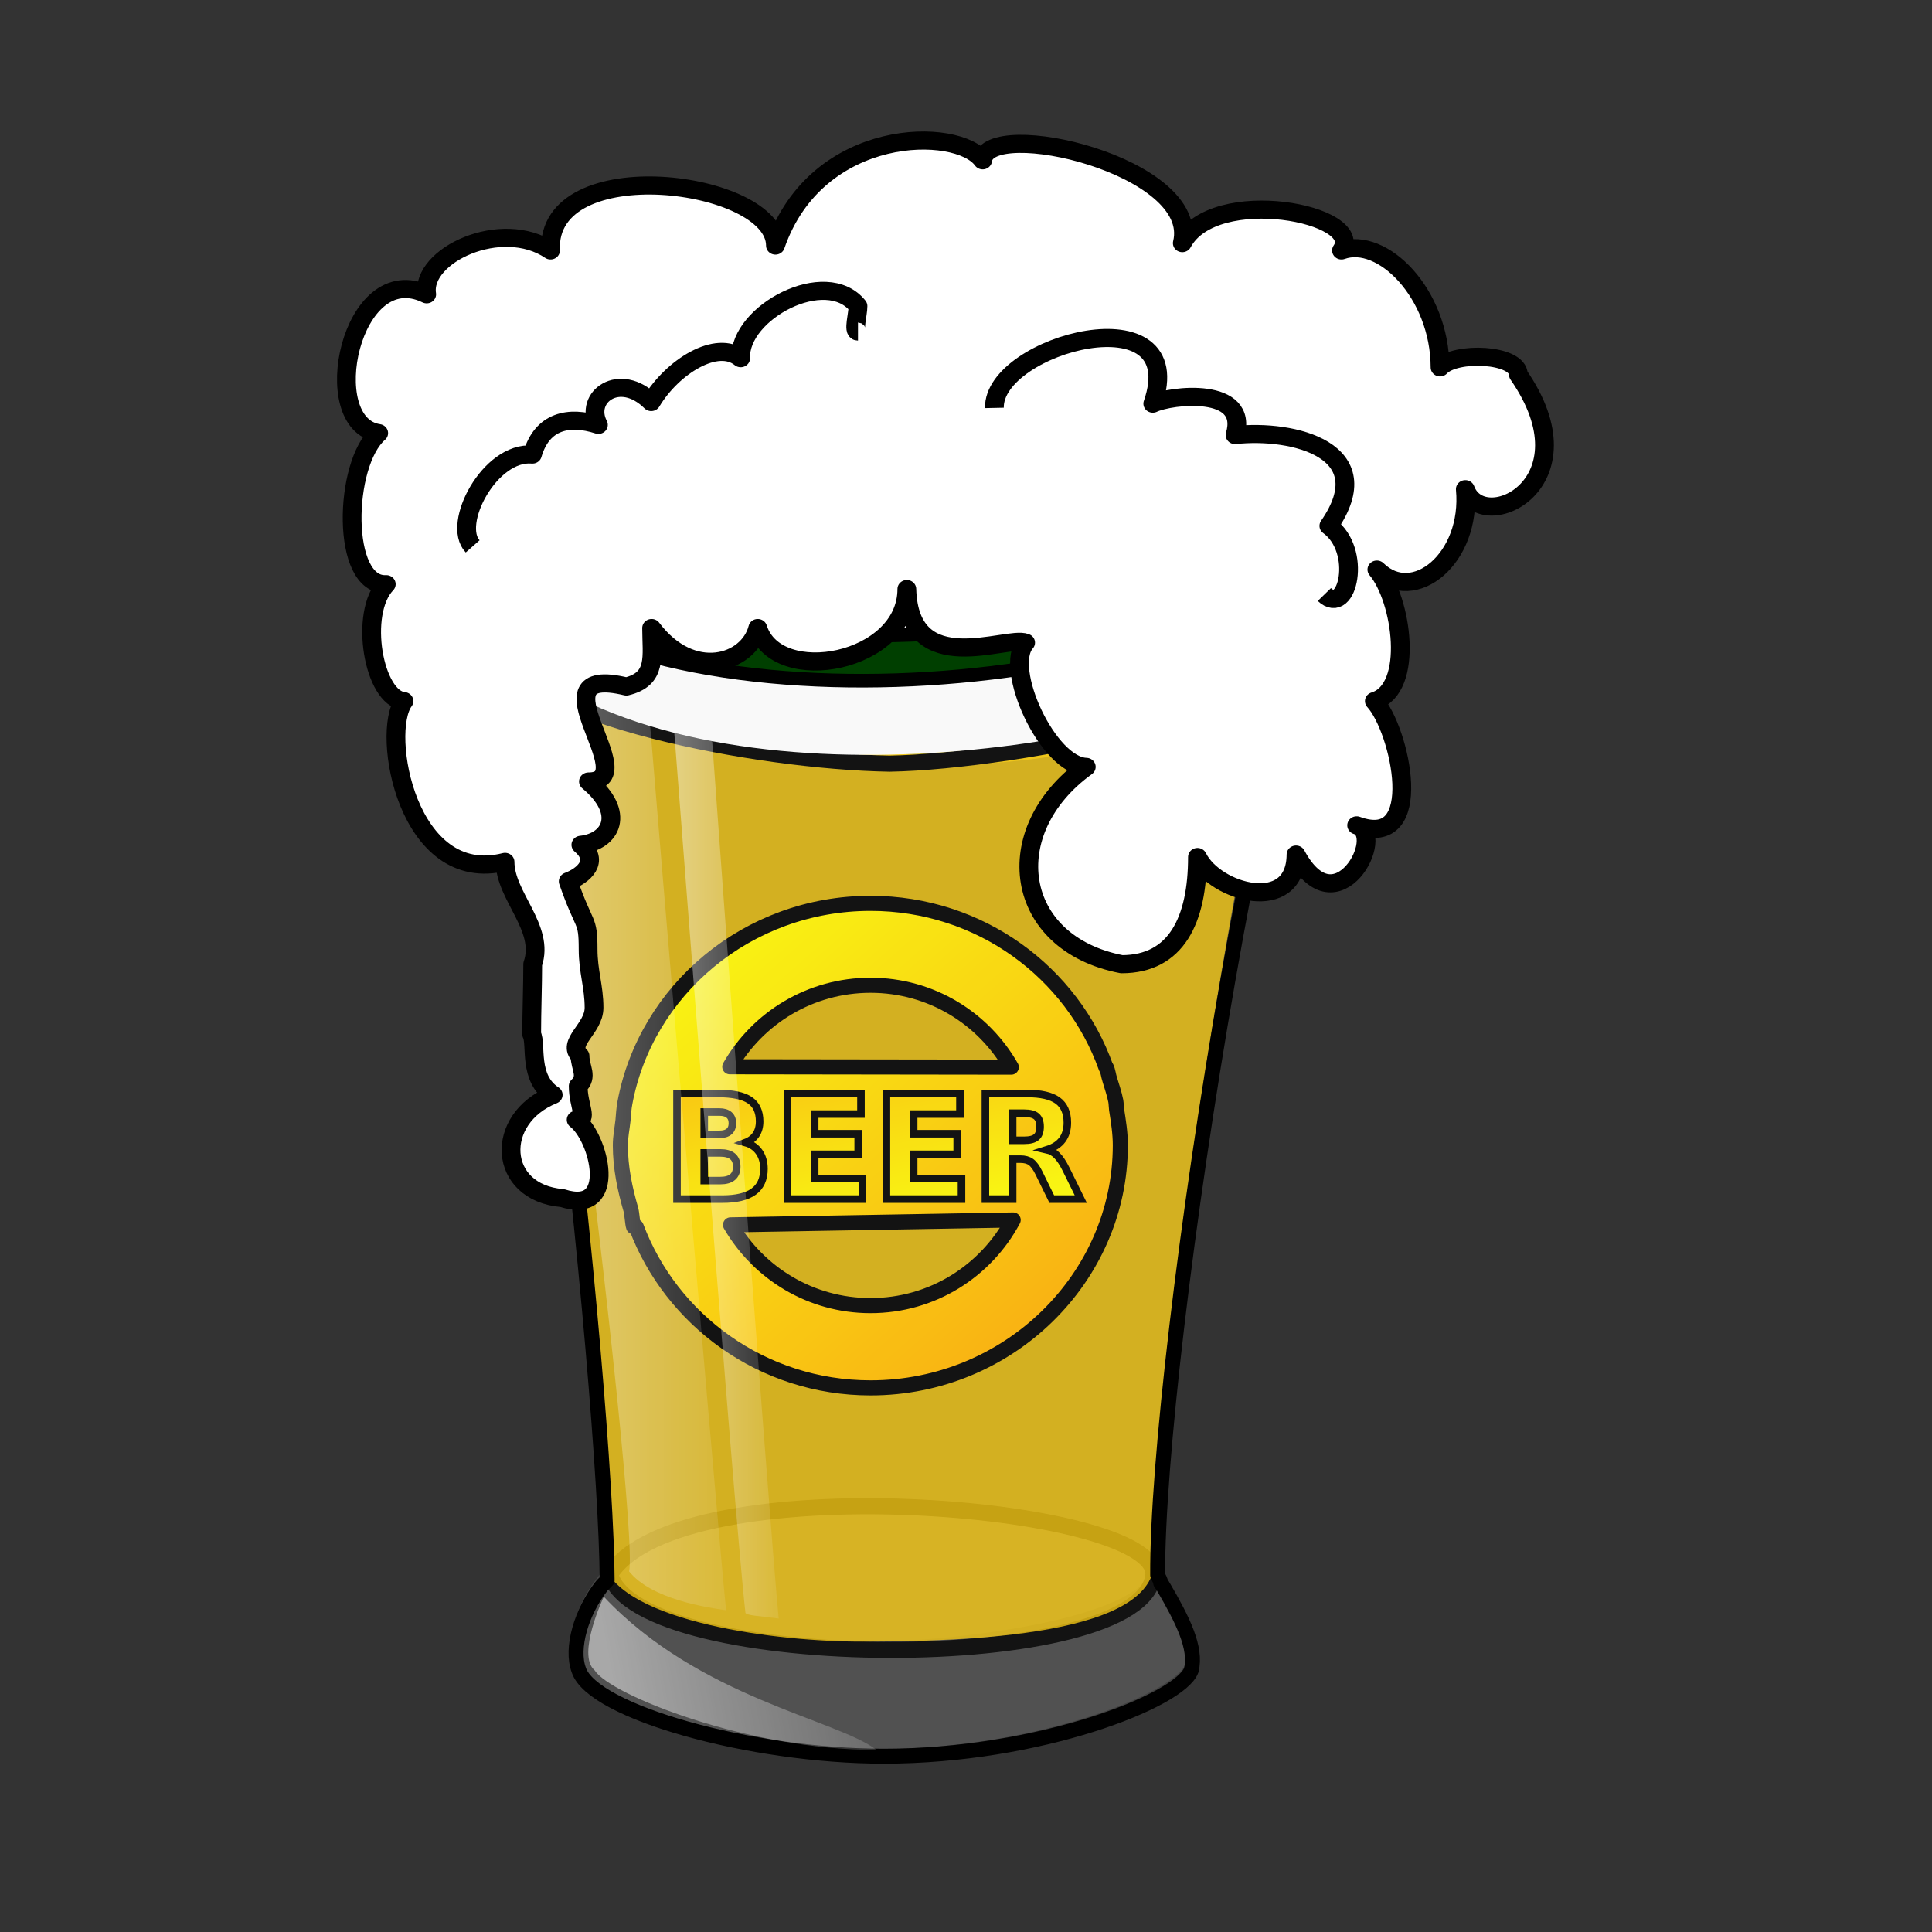 <?xml version="1.0" encoding="UTF-8" standalone="no"?>
<!DOCTYPE svg PUBLIC "-//W3C//DTD SVG 20010904//EN"
"http://www.w3.org/TR/2001/REC-SVG-20010904/DTD/svg10.dtd">
<!-- Created with Inkscape (http://www.inkscape.org/) --><svg height="120pt" id="svg1" inkscape:version="0.38.1" sodipodi:docbase="/home/nicu/Desktop" sodipodi:docname="beer1.svg" sodipodi:version="0.32" width="120pt" xmlns="http://www.w3.org/2000/svg" xmlns:dc="http://purl.org/dc/elements/1.1/" xmlns:inkscape="http://www.inkscape.org/namespaces/inkscape" xmlns:ns="http://web.resource.org/cc/" xmlns:rdf="http://www.w3.org/1999/02/22-rdf-syntax-ns#" xmlns:sodipodi="http://sodipodi.sourceforge.net/DTD/sodipodi-0.dtd" xmlns:xlink="http://www.w3.org/1999/xlink">
  <rect width="100%" height="100%" fill="#333333" stroke="none"/>
  <defs id="defs3">
    <linearGradient id="linearGradient940">
      <stop id="stop941" offset="0" style="stop-color:#fffb00;stop-opacity:1;"/>
      <stop id="stop942" offset="1" style="stop-color:#ffac00;stop-opacity:1;"/>
    </linearGradient>
    <linearGradient id="linearGradient835">
      <stop id="stop836" offset="0" style="stop-color:#ffffff;stop-opacity:0.5;"/>
      <stop id="stop837" offset="1" style="stop-color:#ffffff;stop-opacity:0.1;"/>
    </linearGradient>
    <linearGradient id="linearGradient838" x1="0.125" x2="0.881" xlink:href="#linearGradient940" y1="0.095" y2="0.923"/>
    <linearGradient id="linearGradient840" x1="0.935" x2="-0.243" xlink:href="#linearGradient940" y1="0.896" y2="-0.727"/>
    <linearGradient id="linearGradient842" x1="0.072" x2="1.058" xlink:href="#linearGradient835" y1="0.109" y2="0.014"/>
    <linearGradient id="linearGradient866" xlink:href="#linearGradient835"/>
    <linearGradient id="linearGradient884" xlink:href="#linearGradient835"/>
  </defs>
  <sodipodi:namedview bordercolor="#666666" borderopacity="1.0" id="base" inkscape:cx="72.860001" inkscape:cy="53.273004" inkscape:pageopacity="0.0" inkscape:pageshadow="2" inkscape:window-height="711" inkscape:window-width="960" inkscape:window-x="85" inkscape:window-y="32" inkscape:zoom="4.9245777" pagecolor="#ffffff"/>
  <path d="M 49.344,130.825 C 47.738,132.894 46.82,135.884 47.509,137.723 C 48.656,141.172 61.737,144.851 72.753,144.851 C 85.605,144.851 97.309,140.253 98.227,137.723 C 98.686,135.884 97.539,133.584 95.932,130.825 C 94.096,126.226 81.015,124.157 73.442,124.617 C 66.327,124.847 53.475,124.847 49.344,130.825 z " id="path881" sodipodi:nodetypes="ccccccc" style="fill:#7f7f7f;fill-opacity:0.25;fill-rule:evenodd;stroke:none;stroke-width:0.844pt;"/>
  <path d="M 106.261,53.68 C 104.884,58.774 90.082,64.188 73.556,63.269 C 55.883,63.269 41.999,58.084 41.999,53.68 C 42.917,50.196 56.572,45.702 74.245,45.702 C 91.918,45.702 105.343,49.966 106.261,53.68 z " id="path888" sodipodi:nodetypes="ccccc" style="fill:#fbd900;fill-opacity:0.75;fill-rule:evenodd;stroke:none;stroke-width:0.805pt;"/>
  <path d="M 49.895,129.549 C 49.895,114.603 43.172,48.944 36.58,34.205 C 40.775,41.54 62.639,43.684 72.846,43.381 C 84.429,43.767 107.705,42.059 113.488,33.368 C 105.041,47.443 95.366,110.438 95.465,128.712 C 96.941,133.879 79.351,135.968 71.395,135.994 C 64.357,136.019 51.53,134.394 49.895,129.549 z " id="path863" sodipodi:nodetypes="ccccccc" style="fill:#e6ffff;fill-opacity:0.1;fill-rule:evenodd;stroke:none;stroke-width:0.844pt;"/>
  <path d="M 50.523,130.373 C 52.791,138.62 94.903,138.826 95.522,130.373 C 95.728,124.6 56.296,121.302 50.523,130.373 z " id="path930" sodipodi:nodetypes="ccc" style="fill:none;fill-rule:evenodd;stroke:black;stroke-opacity:1;stroke-width:1pt;stroke-linejoin:miter;stroke-linecap:butt;fill-opacity:0.75;"/>
  <path d="M 49.963,129.506 C 49.963,114.56 44.158,68.906 41.238,52.788 C 45.433,60.123 65.002,62.726 73.372,62.423 C 82.89,62.809 100.888,61.101 106.671,52.411 C 103.273,66.255 95.434,110.395 95.533,128.669 C 96.65,135.631 79.419,135.925 71.463,135.951 C 64.425,135.977 51.598,134.351 49.963,129.506 z " id="path865" sodipodi:nodetypes="ccccccc" style="fill:#ffcc00;fill-opacity:0.775;fill-rule:evenodd;stroke:none;stroke-width:0.844pt;"/>
  <path d="M 41.743,54.009 C 42.128,50.931 60.98,45.545 72.907,45.93 C 84.641,46.315 105.609,49.392 106.571,53.817 C 107.533,58.241 84.449,63.05 73.676,63.243 C 62.327,63.05 43.475,59.203 41.743,54.009 z " id="path926" sodipodi:nodetypes="ccccc" style="fill:none;fill-rule:evenodd;stroke:black;stroke-opacity:1;stroke-width:1pt;stroke-linejoin:miter;stroke-linecap:butt;fill-opacity:0.75;"/>
  <path d="M 42.188,54.062 L 36.562,33.438 C 51.562,16.562 108.125,23.75 111.875,32.812 C 110.625,40 106.562,51.562 105.312,55.625 C 92.812,62.5 57.812,67.5 42.188,54.062 z " id="path929" sodipodi:nodetypes="ccccc" style="fill:#ffffff;fill-rule:evenodd;stroke:none;stroke-opacity:1;stroke-width:1pt;stroke-linejoin:miter;stroke-linecap:butt;fill-opacity:1;"/>
  <g id="g943" transform="translate(63.75,12.5)">
    <path d="M 8.344 62.312 C -1.872 62.313 -10.277 69.529 -12 78.844 C -12.092 79.312 -12.111 79.789 -12.156 80.281 C -12.231 80.97 -12.375 81.638 -12.375 82.344 C -12.375 84.205 -11.999 85.968 -11.5 87.688 C -11.403 88.063 -11.37 88.849 -11.281 89.094 L -11.062 89.094 C -8.186 96.783 -0.64 102.438 8.344 102.438 C 19.813 102.438 29.031 93.297 29.031 82.344 C 29.031 81.327 28.872 80.354 28.719 79.375 C 28.69 79.145 28.693 78.91 28.656 78.688 C 28.538 78.076 28.331 77.498 28.156 76.906 C 28.048 76.589 28.009 76.174 27.875 75.906 L 27.844 75.906 C 25.059 68.066 17.449 62.312 8.344 62.312 z M 8.344 69.094 C 13.348 69.094 17.691 71.819 20 75.875 L -3.312 75.844 C -0.999 71.805 3.352 69.094 8.344 69.094 z M 20.156 88.531 C 17.895 92.761 13.468 95.625 8.344 95.625 C 3.388 95.625 -0.923 92.938 -3.25 88.938 L 20.156 88.531 z " id="path939" style="fill:url(#linearGradient838);fill-rule:evenodd;stroke:#000000;stroke-width:1.25;stroke-linejoin:round;stroke-dasharray:none;stroke-opacity:1;"/>
    <path d="M 21.062,81.936 C 21.535,81.936 21.873,81.848 22.076,81.673 C 22.283,81.497 22.387,81.208 22.387,80.805 C 22.387,80.407 22.283,80.122 22.076,79.95 C 21.873,79.778 21.535,79.692 21.062,79.692 L 20.113,79.692 L 20.113,81.936 L 21.062,81.936 z M 20.113,83.495 L 20.113,86.805 L 17.857,86.805 L 17.857,78.057 L 21.303,78.057 C 22.455,78.057 23.299,78.251 23.834,78.637 C 24.373,79.024 24.643,79.635 24.643,80.471 C 24.643,81.05 24.502,81.524 24.221,81.895 C 23.943,82.266 23.523,82.54 22.961,82.716 C 23.27,82.786 23.545,82.946 23.787,83.196 C 24.033,83.442 24.281,83.817 24.531,84.321 L 25.756,86.805 L 23.353,86.805 L 22.287,84.632 C 22.072,84.194 21.853,83.895 21.631,83.735 C 21.412,83.575 21.119,83.495 20.752,83.495 L 20.113,83.495 z M 9.66,78.057 L 15.748,78.057 L 15.748,79.762 L 11.916,79.762 L 11.916,81.391 L 15.52,81.391 L 15.52,83.096 L 11.916,83.096 L 11.916,85.1 L 15.877,85.1 L 15.877,86.805 L 9.66,86.805 L 9.66,78.057 z M 1.463,78.057 L 7.551,78.057 L 7.551,79.762 L 3.719,79.762 L 3.719,81.391 L 7.322,81.391 L 7.322,83.096 L 3.719,83.096 L 3.719,85.1 L 7.68,85.1 L 7.68,86.805 L 1.463,86.805 L 1.463,78.057 z M -4.18,81.444 C -3.824,81.444 -3.555,81.366 -3.371,81.21 C -3.188,81.053 -3.096,80.823 -3.096,80.518 C -3.096,80.218 -3.188,79.989 -3.371,79.833 C -3.555,79.673 -3.824,79.593 -4.18,79.593 L -5.428,79.593 L -5.428,81.444 L -4.18,81.444 z M -4.104,85.27 C -3.65,85.27 -3.311,85.175 -3.084,84.983 C -2.854,84.792 -2.738,84.503 -2.738,84.116 C -2.738,83.737 -2.852,83.454 -3.078,83.266 C -3.305,83.075 -3.647,82.979 -4.104,82.979 L -5.428,82.979 L -5.428,85.27 L -4.104,85.27 z M -2.006,82.124 C -1.522,82.264 -1.147,82.524 -0.881,82.903 C -0.615,83.282 -0.482,83.747 -0.482,84.298 C -0.482,85.141 -0.768,85.77 -1.338,86.184 C -1.908,86.598 -2.775,86.805 -3.939,86.805 L -7.684,86.805 L -7.684,78.057 L -4.297,78.057 C -3.082,78.057 -2.203,78.241 -1.66,78.608 C -1.113,78.975 -0.84,79.563 -0.84,80.372 C -0.84,80.798 -0.939,81.161 -1.139,81.462 C -1.338,81.759 -1.627,81.979 -2.006,82.124 z " id="path935" style="font-size:12;font-weight:bold;stroke-width:0.625;font-family:Bitstream Vera Sans;fill:url(#linearGradient840);fill-opacity:1;stroke:#000000;stroke-opacity:1;stroke-dasharray:none;"/>
  </g>
  <path d="M 39.935,39.999 C 42.46,40.919 48.656,43.908 52.557,43.908 C 52.787,48.507 59.442,126.686 60.131,133.354 C 58.524,133.124 53.934,132.435 52.098,130.135 C 53.016,125.996 43.378,47.587 39.935,39.999 z " id="path882" sodipodi:nodetypes="ccccc" style="fill:url(#linearGradient884);fill-rule:evenodd;stroke:none;stroke-opacity:1;stroke-width:1pt;stroke-linejoin:miter;stroke-linecap:butt;fill-opacity:1;"/>
  <path d="M 54.623,44.828 C 55.77,45.287 55.77,45.287 57.836,45.057 C 58.065,49.656 63.803,127.376 64.491,134.044 C 62.885,133.814 61.967,133.814 61.737,133.584 C 60.819,125.766 55.311,53.795 54.623,44.828 z " id="path883" sodipodi:nodetypes="ccccc" style="fill:url(#linearGradient866);fill-rule:evenodd;stroke:none;stroke-opacity:1;stroke-width:1pt;stroke-linejoin:miter;stroke-linecap:butt;fill-opacity:1;"/>
  <path d="M 75.155,23.658 C 53.758,23.658 36.373,28.39 36.373,34.252 C 36.373,34.824 36.68,35.392 36.998,35.94 C 43.555,50.6 50.209,115.477 50.28,130.877 C 50.123,131.063 49.917,131.21 49.78,131.408 C 48.173,133.478 47.247,136.475 47.936,138.315 C 49.083,141.764 62.17,145.44 73.186,145.44 C 86.038,145.44 97.737,140.844 98.655,138.315 C 99.114,136.475 97.949,134.168 96.342,131.408 C 96.298,131.297 96.181,131.204 96.123,131.096 C 96.111,130.882 95.972,130.679 95.873,130.471 C 95.869,130.462 95.878,130.449 95.873,130.44 C 95.774,112.166 105.458,49.17 113.905,35.096 C 113.789,35.269 113.905,34.697 113.905,34.252 C 113.905,28.39 96.551,23.658 75.155,23.658 z " id="path924" sodipodi:nodetypes="ccccccccccccccc" style="fill:#bfbfbf;fill-opacity:0.1;fill-rule:evenodd;stroke:#000000;stroke-width:1.238;stroke-dasharray:none;stroke-linejoin:round;stroke-opacity:1;"/>
  <path d="M 39.001,43.589 C 48.209,53.243 86.06,58.178 109.828,42.731 C 109.396,44.414 108.84,45.536 108.757,46.163 C 96.124,57.963 52.195,61.396 39.775,46.378 C 39.959,46.393 39.383,44.281 39.001,43.589 z " id="path889" sodipodi:nodetypes="ccccc" style="fill:#003f00;fill-rule:evenodd;stroke:#000000;stroke-width:0.844pt;stroke-linejoin:round;"/>
  <path d="M 36.542,35.363 C 38.417,44.426 97.661,52.09 113.434,34.053" id="path925" sodipodi:nodetypes="cc" style="fill:none;fill-rule:evenodd;stroke:black;stroke-opacity:1;stroke-width:1pt;stroke-linejoin:miter;stroke-linecap:butt;fill-opacity:0.75;"/>
  <g id="g902" transform="matrix(1.166,0,0,1.124,302.444,110.263)">
    <path d="M -219.455,-9.826 C -215.423,-8.496 -216.824,-14.305 -218.465,-15.595 C -217.55,-15.509 -218.319,-16.605 -218.319,-18.075 C -217.599,-18.795 -218.189,-19.415 -218.189,-20.297 C -219.183,-21.29 -217.194,-22.291 -217.194,-23.851 C -217.194,-25.405 -217.616,-26.525 -217.616,-28.151 C -217.616,-30.512 -217.866,-29.674 -219.028,-33.16 C -217.939,-33.584 -216.754,-34.644 -218.13,-35.852 C -215.97,-36.091 -214.912,-38.206 -217.592,-40.518 C -213.518,-40.518 -221.822,-49.249 -214.9,-47.518 C -212.677,-48.074 -213.105,-49.733 -213.105,-51.826 C -210.233,-47.877 -206.209,-49.205 -205.566,-51.826 C -204.218,-47.426 -194.977,-49.239 -194.977,-54.698 C -194.797,-47.947 -187.859,-51.293 -186.541,-50.749 C -188.156,-48.883 -184.957,-41.669 -182.233,-41.595 C -188.543,-36.863 -187.406,-28.594 -179.721,-27.057 C -175.827,-27.057 -174.336,-30.336 -174.336,-34.954 C -173.08,-32.31 -167.364,-30.675 -167.336,-35.134 C -164.464,-29.589 -160.84,-36.604 -163.029,-37.288 C -158.003,-35.382 -159.938,-44.366 -161.772,-46.441 C -158.9,-47.356 -159.815,-53.962 -161.593,-56.134 C -158.972,-53.468 -154.854,-56.965 -155.311,-62.057 C -154.083,-58.589 -146.163,-62.425 -151.542,-70.492 C -151.542,-72.037 -156.029,-72.241 -157.106,-71.031 C -157.121,-76.477 -161.205,-80.723 -164.106,-79.646 C -162.307,-82.338 -173.154,-84.545 -175.413,-80.184 C -174.062,-85.885 -189.224,-89.518 -189.592,-86.287 C -191.34,-88.8 -201.363,-88.845 -204.31,-80.005 C -204.31,-84.866 -220.619,-87.005 -220.284,-79.646 C -223.774,-82.079 -229.511,-79.287 -229.079,-76.415 C -234.463,-79.119 -236.921,-66.854 -232.489,-66.185 C -235.002,-63.922 -235.181,-54.874 -231.951,-55.057 C -233.925,-52.927 -232.848,-46.62 -230.694,-46.441 C -232.374,-44.121 -230.448,-32.767 -223.515,-34.595 C -223.515,-32.072 -220.662,-29.73 -221.55,-27.065 C -221.55,-25.52 -221.623,-23.528 -221.623,-21.894 C -221.251,-21.15 -221.893,-18.656 -220.095,-17.432 C -224.311,-15.672 -224.057,-10.229 -219.455,-9.826 z " id="path844" sodipodi:nodetypes="cccccccccccccccccccccccccccccccccccccc" style="fill:#ffffff;fill-rule:evenodd;stroke:#000000;stroke-width:1pt;stroke-linejoin:round;"/>
    <path d="M -225.815,-57.844 C -227.324,-59.494 -224.593,-64.884 -221.572,-64.607 C -220.883,-67.081 -218.986,-67.499 -216.884,-66.794 C -217.932,-68.839 -215.381,-70.786 -213.134,-68.476 C -211.617,-71.098 -208.457,-73.121 -206.778,-71.707 C -206.91,-75.08 -200.715,-78.501 -198.447,-75.544 C -198.447,-74.938 -198.809,-73.669 -198.447,-73.669" id="path846" sodipodi:nodetypes="ccccccc" style="fill:none;fill-opacity:0.75;fill-rule:evenodd;stroke:#000000;stroke-width:1pt;stroke-linejoin:round;"/>
    <path d="M -188.759,-68.044 C -188.863,-72.765 -174.75,-76.635 -177.509,-68.357 C -176.24,-68.991 -170.634,-69.656 -171.665,-66.043 C -167.542,-66.509 -161.275,-64.939 -165.003,-59.355 C -162.607,-57.549 -163.672,-52.659 -165.322,-54.294" id="path847" sodipodi:nodetypes="ccccc" style="fill:none;fill-opacity:0.75;fill-rule:evenodd;stroke:#000000;stroke-width:1pt;stroke-linejoin:round;"/>
  </g>
  <path d="M 50.004,132.232 C 50.004,132.232 47.72,137.055 49.243,138.324 C 50.512,140.355 61.934,144.923 72.595,144.923 C 69.295,142.385 57.873,140.608 50.004,132.232 z " id="path869" sodipodi:nodetypes="cccc" style="fill:url(#linearGradient842);fill-rule:evenodd;stroke:none;stroke-opacity:1;stroke-width:1pt;stroke-linejoin:miter;stroke-linecap:butt;fill-opacity:1;"/>
</svg>

